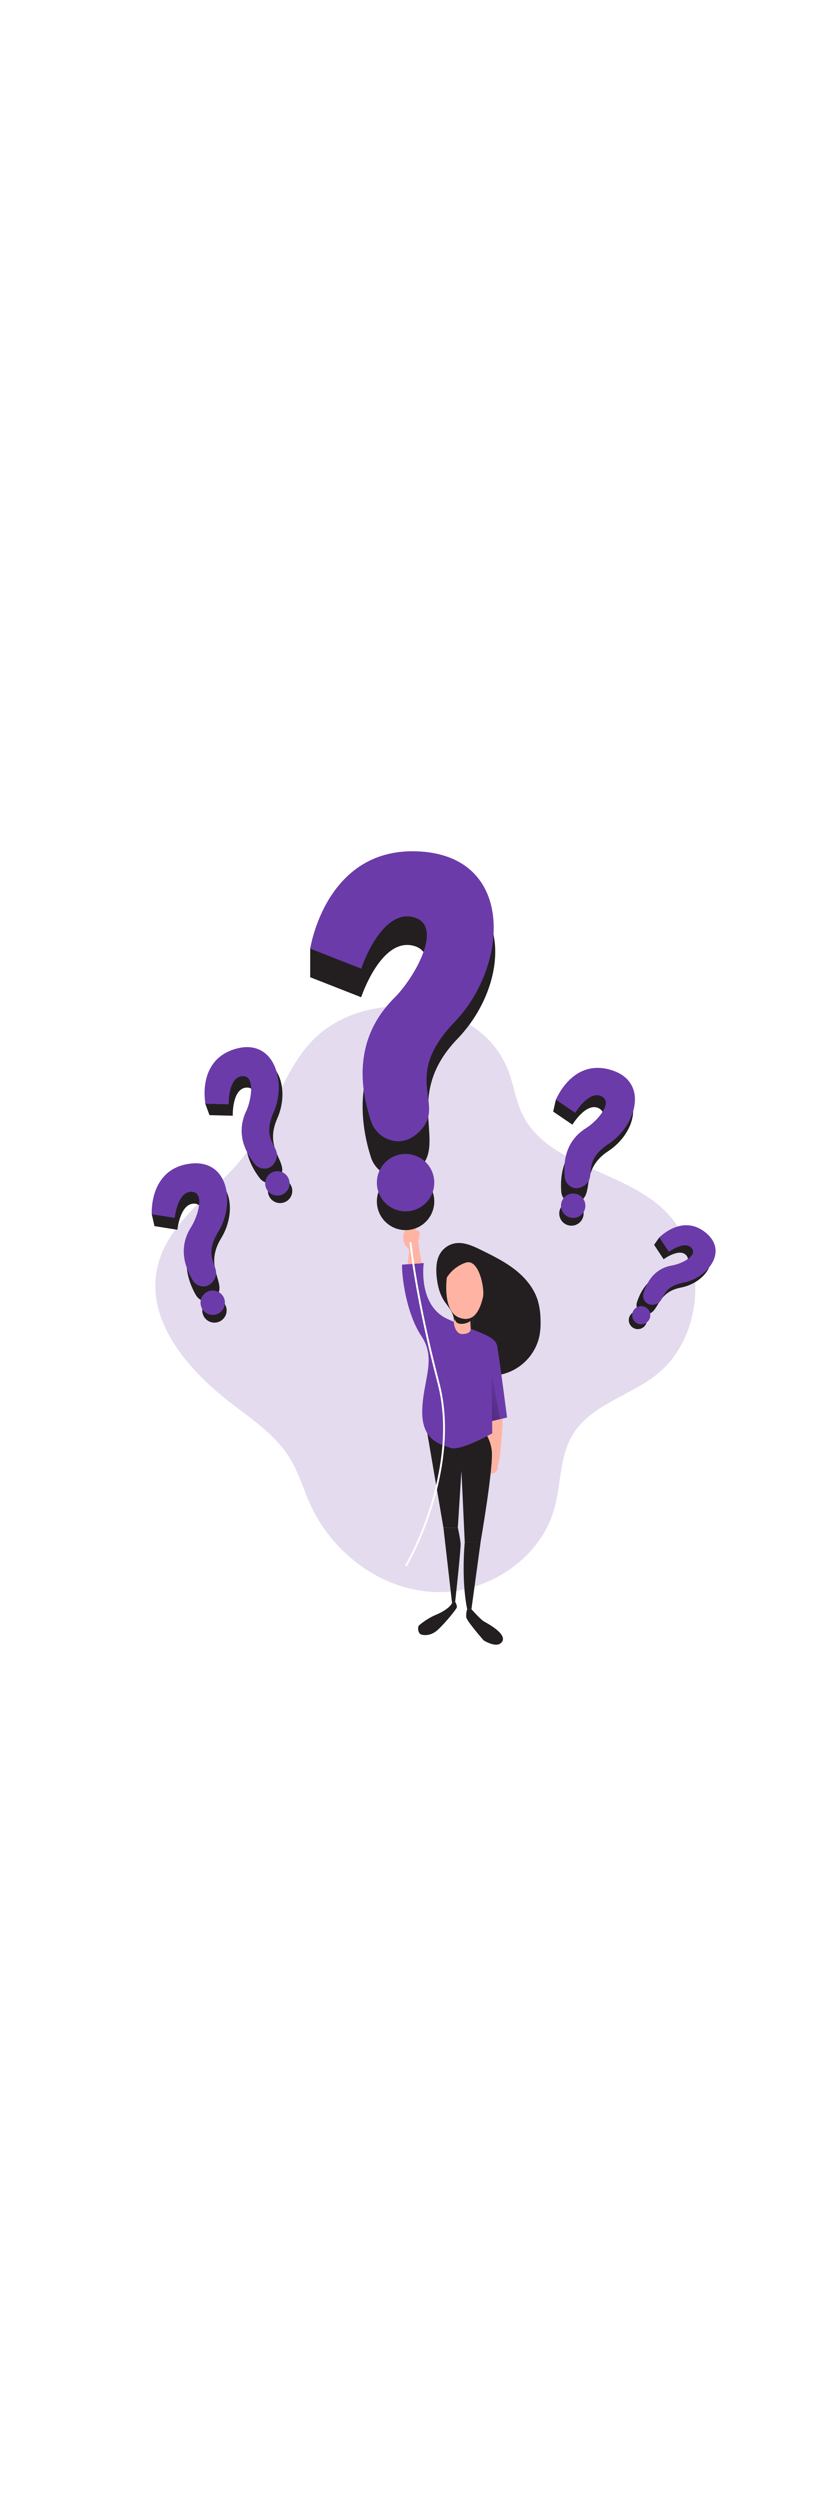 <svg id="_0024_question" xmlns="http://www.w3.org/2000/svg" xmlns:xlink="http://www.w3.org/1999/xlink" viewBox="0 0 500 500" data-imageid="question-79" class="illustrations_image" style="width: 166px;"><defs><style>.cls-1_question-79{fill:url(#linear-gradient);}.cls-1_question-79,.cls-2_question-79,.cls-3_question-79,.cls-4_question-79,.cls-5_question-79,.cls-6_question-79,.cls-7_question-79{stroke-width:0px;}.cls-2_question-79{isolation:isolate;opacity:.18;}.cls-2_question-79,.cls-7_question-79{fill:#68e1fd;}.cls-3_question-79{fill:url(#linear-gradient-2-question-79);}.cls-4_question-79{fill:#231f20;}.cls-5_question-79{fill:#fff;}.cls-6_question-79{fill:#ffb4a3;}</style><linearGradient id="linear-gradient-question-79" x1="-831.76" y1="5564.45" x2="-648.38" y2="5627.72" gradientTransform="translate(1068.24 5886.37) scale(1 -1)" gradientUnits="userSpaceOnUse"><stop offset="0" stop-color="#fff"></stop><stop offset="0" stop-color="#fff" stop-opacity="0"></stop><stop offset=".99" stop-color="#fff"></stop></linearGradient><linearGradient id="linear-gradient-2-question-79" x1="-984.11" y1="5552.86" x2="-1031.7" y2="5533.65" gradientTransform="translate(1289 5888.65) scale(1 -1)" gradientUnits="userSpaceOnUse"><stop offset="0" stop-color="#fff"></stop><stop offset="0" stop-color="#000" stop-opacity="0"></stop><stop offset="1" stop-color="#000"></stop></linearGradient></defs><path id="background_question-79" class="cls-2_question-79 targetColor" d="M188.23,123.78c-17.82,18.6-23.74,45.61-38.87,66.46-17.68,24.38-48.27,41.13-54.65,70.58-6.99,32.44,19.15,62.18,45.52,82.27,12.7,9.68,26.34,19.02,34.6,32.69,5.17,8.55,7.92,18.31,12.06,27.41,13.13,29.04,42.16,51.2,73.99,52.81,31.84,1.62,64.39-19.41,73.01-50.09,4.21-15,3.16-31.78,11.32-45.01,10.67-17.35,33.09-22.71,49.3-35.04,31.01-23.58,32.72-76.51,3.3-102.07-25.79-22.39-68.94-25.33-83.43-56.26-3.93-8.38-5.05-17.81-8.49-26.4-17.9-44.68-86.94-49.41-117.66-17.34Z" style="fill: rgb(108, 59, 170);"></path><g id="character_question-79"><path class="cls-6_question-79" d="M302.86,351.52s-.97,21.7-2.37,25.9c-1.4,4.2.27,6.13-4.12,7.23-4.39,1.1-2.85-22.55-2.85-22.55l1.48-9.07,7.86-1.52Z"></path><path class="cls-4_question-79" d="M256.97,357.83l10.15,59.42h8.68l2.17-34.23,2,42.97h9.52s8.19-47.07,6.68-55.74c-.41-2.86-1.31-5.62-2.66-8.17l-36.55-4.25Z"></path><path class="cls-4_question-79" d="M262.96,265.19c-.35-4.59-.1-9.47,2.36-13.35,2.03-3.16,5.31-5.31,9.01-5.92,5.28-.8,10.45,1.61,15.27,3.94,7.07,3.47,14.19,6.98,20.41,11.79s11.57,11.12,13.92,18.64c1.06,3.66,1.62,7.44,1.68,11.25.19,3.55-.05,7.12-.73,10.61-2.49,10.9-10.78,19.55-21.56,22.5-12.06,3.13-25.79-1.29-36.7,4.69-.71.5-1.54.8-2.41.88-1.2-.12-2.22-.95-2.56-2.11-.31-1.14-.31-2.35,0-3.49.76-3.55,2.55-6.79,5.14-9.34,3.33-3.26,7.76-5.14,11.4-8.04.62-.41,1.09-1.01,1.35-1.7.43-1.61-1.24-2.93-2.77-3.53-1.54-.59-3.37-1.13-3.98-2.64-.5-1.23,0-2.6.35-3.88,1.39-5.63-1.61-9.4-4.7-13.57-3.59-4.82-5.02-10.85-5.47-16.73Z"></path><path class="cls-4_question-79" d="M289.73,266.86s5.42,9.06,11.65,15.05c6.23,6,16.84,16.77,10.08,24.96-4.06,4.91-9.23,8.79-15.09,11.31l-13.72-13.78v-22.5l7.08-15.03Z"></path><path class="cls-7_question-79 targetColor" d="M242.18,258.81l13.08-.97s-3.67,25.4,14.19,33.64c17.86,8.25,28.85,9.97,30.06,16.33,1.21,6.37,5.94,43.1,5.94,43.1l-8.99,2.1-.27-28.41.35,35.84s-19.48,10.93-25.09,8.78c-5.61-2.15-17.38-3.95-17.1-22.21.28-18.26,8.84-31.18-.45-45.08-9.29-13.9-11.94-36.54-11.7-43.12Z" style="fill: rgb(108, 59, 170);"></path><path class="cls-1_question-79" d="M242.18,258.81l13.08-.97s-3.67,25.4,14.19,33.64c17.86,8.25,28.85,9.97,30.06,16.33,1.21,6.37,5.94,43.1,5.94,43.1l-8.99,2.1-.27-28.41.35,35.84s-19.48,10.93-25.09,8.78c-5.61-2.15-17.38-3.95-17.1-22.21.28-18.26,8.84-31.18-.45-45.08-9.29-13.9-11.94-36.54-11.7-43.12Z"></path><path class="cls-6_question-79" d="M273.33,293.26s.5,7.55,5.35,7.37c4.85-.18,4.86-2.61,4.86-2.61l3.09-13.16-13.3.8s1.51,5.58,0,7.6Z"></path><path class="cls-4_question-79" d="M273.93,289.11s-.61,3.89,1.89,4.99c2.5,1.1,6.53-.28,7.5-1.39l.23,5.27,2.25-9.6-11.86.73Z"></path><path class="cls-6_question-79" d="M269.17,266.6s-2.8,20,7.27,24.04,13.16-6.81,14.47-12.02c1.3-5.21-2.47-23.87-10.45-20.97-4.67,1.61-8.66,4.76-11.29,8.95Z"></path><path class="cls-6_question-79" d="M245.48,258.57s.94-6.99.96-7.12c.17-1.32-.41-2.63-1.49-3.4-.96-.72-2.03-2.41-2.03-6.31s4.13-8.12,5.84-6.43c1.7,1.69,1.71,3.02,3.3,3.27,1.58.25.36,4.27,0,5.63-.36,1.36,1.95,13.75,1.95,13.75l-8.52.61Z"></path><polygon class="cls-3_question-79" points="296.18 324.64 301.4 351.86 296.45 353.02 296.18 324.64"></polygon><path class="cls-4_question-79" d="M279.98,426s-2.26,22.26,1.45,40.35h2.58l5.5-40.35h-9.52Z"></path><path class="cls-4_question-79" d="M267.13,417.25l5.18,45.4,1.9-.8s3.55-32.15,3.26-35.25c-.29-3.1-1.66-9.36-1.66-9.36l-8.68.02Z"></path><path class="cls-4_question-79" d="M274.2,461.87s1.15,1.94,1.02,3.33c-.1.95-6.65,9.08-11.34,13.47-5.06,4.74-9.97,2.99-9.97,2.99-1.83-.18-2.78-4.4-1.38-5.63,3.05-2.61,6.47-4.75,10.16-6.33,8.4-3.55,9.64-7.07,9.64-7.07l1.87-.76Z"></path><path class="cls-4_question-79" d="M281.42,466.35c-.5,1.58-.69,3.24-.54,4.89.32,2.35,10.45,13.88,10.45,13.88,0,0,8.29,5.38,11.2.76,2.91-4.63-8.58-10.77-10.87-12.06-2.28-1.29-7.67-7.47-7.67-7.47h-2.58Z"></path></g><g id="__question-79"><circle class="cls-4_question-79" cx="168.73" cy="214.38" r="7.35"></circle><path class="cls-4_question-79" d="M156.51,206.75c1.96,2.56,5.32,3.59,8.37,2.56,1.85-.66,3.66-2.13,4.75-5.16,2.88-8.04-10.54-15.57-2.6-33.42,7.95-17.85.76-41.79-22.68-35.01-17.91,5.16-21.11,18.62-20.66,26.16l2.5,6.88,14.02.35s-.48-15.94,7.91-16.93,5.75,14.43,2.63,21.06c-6.86,14.61,1.56,28.11,5.75,33.52Z"></path><path class="cls-7_question-79 targetColor" d="M153.34,198.01c1.95,2.56,5.32,3.59,8.37,2.56,1.86-.66,3.62-2.26,4.7-5.29,2.89-8.04-9.46-10.57-1.52-28.42,7.94-17.85.41-44.78-23.03-38.02-23.44,6.76-18.12,33.04-18.12,33.04l14.02.35s-.47-15.93,7.91-16.93c8.38-1,5.75,14.43,2.63,21.05-6.87,14.61.84,26.27,5.05,31.67Z" style="fill: rgb(108, 59, 170);"></path><circle class="cls-7_question-79 targetColor" cx="167.09" cy="209.86" r="7.35" style="fill: rgb(108, 59, 170);"></circle></g><g id="_-2_question-79"><path class="cls-4_question-79" d="M136.36,284.85c.86,3.97-1.67,7.87-5.63,8.73-3.97.86-7.87-1.67-8.73-5.63-.85-3.96,1.65-7.86,5.61-8.73,3.96-.87,7.87,1.63,8.74,5.59,0,.01,0,.03,0,.04Z"></path><path class="cls-4_question-79" d="M118.07,277.23c1.6,2.8,4.8,4.26,7.96,3.63,1.92-.41,3.92-1.61,5.38-4.48,3.91-7.62-8.41-16.82,1.81-33.47,10.22-16.65,6.24-41.3-17.89-37.68-18.43,2.76-23.37,15.69-23.9,23.22l1.61,7.15,13.82,2.2s1.61-15.86,10.06-15.74c8.46.11,3.8,15.05-.15,21.21-8.74,13.57-2.15,28.07,1.29,33.97Z"></path><path class="cls-7_question-79 targetColor" d="M116.07,268.16c1.6,2.8,4.81,4.26,7.96,3.63,1.92-.41,3.88-1.77,5.35-4.62,3.91-7.62-8-11.72,2.22-28.37,10.22-16.65,6.28-44.35-17.85-40.72-24.13,3.62-22.33,30.37-22.33,30.37l13.82,2.19s1.61-15.86,10.06-15.74c8.46.11,3.8,15.05-.15,21.21-8.7,13.59-2.55,26.16.91,32.06Z" style="fill: rgb(108, 59, 170);"></path><circle class="cls-7_question-79 targetColor" cx="128.14" cy="281.74" r="7.35" style="fill: rgb(108, 59, 170);"></circle></g><g id="_-3_question-79"><path class="cls-4_question-79" d="M351.4,229.64c-.9,3.95-4.84,6.43-8.8,5.52-3.95-.9-6.43-4.84-5.52-8.8.9-3.95,4.84-6.42,8.79-5.52,3.96.91,6.43,4.84,5.53,8.8Z"></path><path class="cls-4_question-79" d="M338.11,214.95c.25,3.21,2.51,5.9,5.63,6.69,1.9.45,4.24.2,6.78-1.75,6.79-5.22-.41-18.8,15.94-29.49,16.35-10.69,23.31-34.68-.07-41.71-17.84-5.38-27.84,4.2-31.54,10.78l-1.61,7.14,11.59,7.89s8.24-13.66,15.83-9.93c7.59,3.73-3,15.23-9.21,19.11-13.69,8.55-13.91,24.47-13.33,31.28Z"></path><path class="cls-7_question-79 targetColor" d="M340.18,205.89c.24,3.21,2.51,5.9,5.63,6.69,1.91.46,4.28.06,6.82-1.89,6.79-5.22-2.23-14.02,14.13-24.71,16.36-10.69,24.62-37.39,1.31-44.45-23.31-7.06-33.17,17.92-33.17,17.92l11.59,7.89s8.24-13.66,15.83-9.94c7.59,3.72-3,15.27-9.2,19.12-13.73,8.55-13.53,22.55-12.93,29.36Z" style="fill: rgb(108, 59, 170);"></path><circle class="cls-7_question-79 targetColor" cx="345.29" cy="223.31" r="7.35" style="fill: rgb(108, 59, 170);"></circle></g><g id="_-4_question-79"><path class="cls-4_question-79" d="M388.7,295.36c-1.74,2.46-5.15,3.04-7.61,1.3-2.46-1.74-3.04-5.15-1.3-7.61,1.74-2.46,5.14-3.04,7.6-1.31,2.46,1.74,3.05,5.14,1.31,7.6,0,0,0,0,0,0Z"></path><path class="cls-4_question-79" d="M383.71,281.5c-.73,2.28.07,4.77,2,6.19,1.51,1.04,3.42,1.31,5.16.72,6.15-1.66,5.03-13.04,19.29-15.78,14.26-2.73,25.82-17.26,11.74-28.71-10.75-8.74-20.33-4.98-24.73-1.5l-3.14,4.44,5.74,8.71s9.52-7.06,13.66-2.36c4.14,4.69-6.37,9.64-11.73,10.54-11.8,2.01-16.47,12.88-17.99,17.75Z"></path><path class="cls-7_question-79 targetColor" d="M387.7,275.85c-.73,2.28.07,4.78,2,6.2,1.18.85,2.92,1.25,5.22.63,6.15-1.66,2.41-10.26,16.71-12.99,14.3-2.72,27.51-18.77,13.43-30.21-14.08-11.44-27.87,2.94-27.87,2.94l5.74,8.7s9.52-7.06,13.66-2.35-6.37,9.64-11.73,10.54c-11.81,2.01-15.63,11.69-17.15,16.54Z" style="fill: rgb(108, 59, 170);"></path><circle class="cls-7_question-79 targetColor" cx="386.29" cy="289.27" r="5.47" style="fill: rgb(108, 59, 170);"></circle></g><g id="_-5_question-79"><circle class="cls-4_question-79" cx="244.32" cy="220.72" r="17.29"></circle><path class="cls-4_question-79" d="M223.4,193.99c2.26,7.23,8.89,12.21,16.46,12.37,4.62,0,9.82-1.76,14.64-7.59,12.86-15.53-10.81-42.89,21.07-75.98,31.88-33.09,35.2-91.74-22.06-95.64-43.73-2.96-61.62,24.24-66.65,41.26v17.26l30.72,12.06s11.75-35.65,31.1-31.11c19.35,4.54,1.13,36.51-11.08,48.67-26.9,26.79-19.12,63.41-14.19,78.72Z"></path><path class="cls-7_question-79 targetColor" d="M223.4,172.14c2.27,7.22,8.89,12.2,16.46,12.37,4.62,0,9.82-2.1,14.64-7.92,12.86-15.54-12.45-30.98,19.44-64.06,31.89-33.09,36.86-98.7-20.41-102.58-57.27-3.87-66.65,58.49-66.65,58.49l30.72,12.06s11.73-35.61,31.07-31.09c19.35,4.52,1.13,36.5-11.08,48.67-26.9,26.76-19.12,58.76-14.19,74.07Z" style="fill: rgb(108, 59, 170);"></path><circle class="cls-7_question-79 targetColor" cx="244.32" cy="209.41" r="17.29" style="fill: rgb(108, 59, 170);"></circle><path class="cls-5_question-79" d="M244.79,440.53c-.1,0-.2-.03-.29-.08-.28-.15-.38-.5-.23-.77,0,0,.01-.02.02-.03,6.09-11.14,11.06-22.86,14.83-34.98,5.96-18.93,11.59-47.18,4.5-74.3-13.66-52.2-16.83-84.25-16.88-84.58-.03-.32.21-.6.52-.63.31-.03.59.2.62.51,0,.32,3.21,32.29,16.83,84.39,7.16,27.39,1.49,55.88-4.52,74.96-3.8,12.19-8.8,23.97-14.92,35.18-.09.18-.28.3-.48.31Z"></path></g></svg>